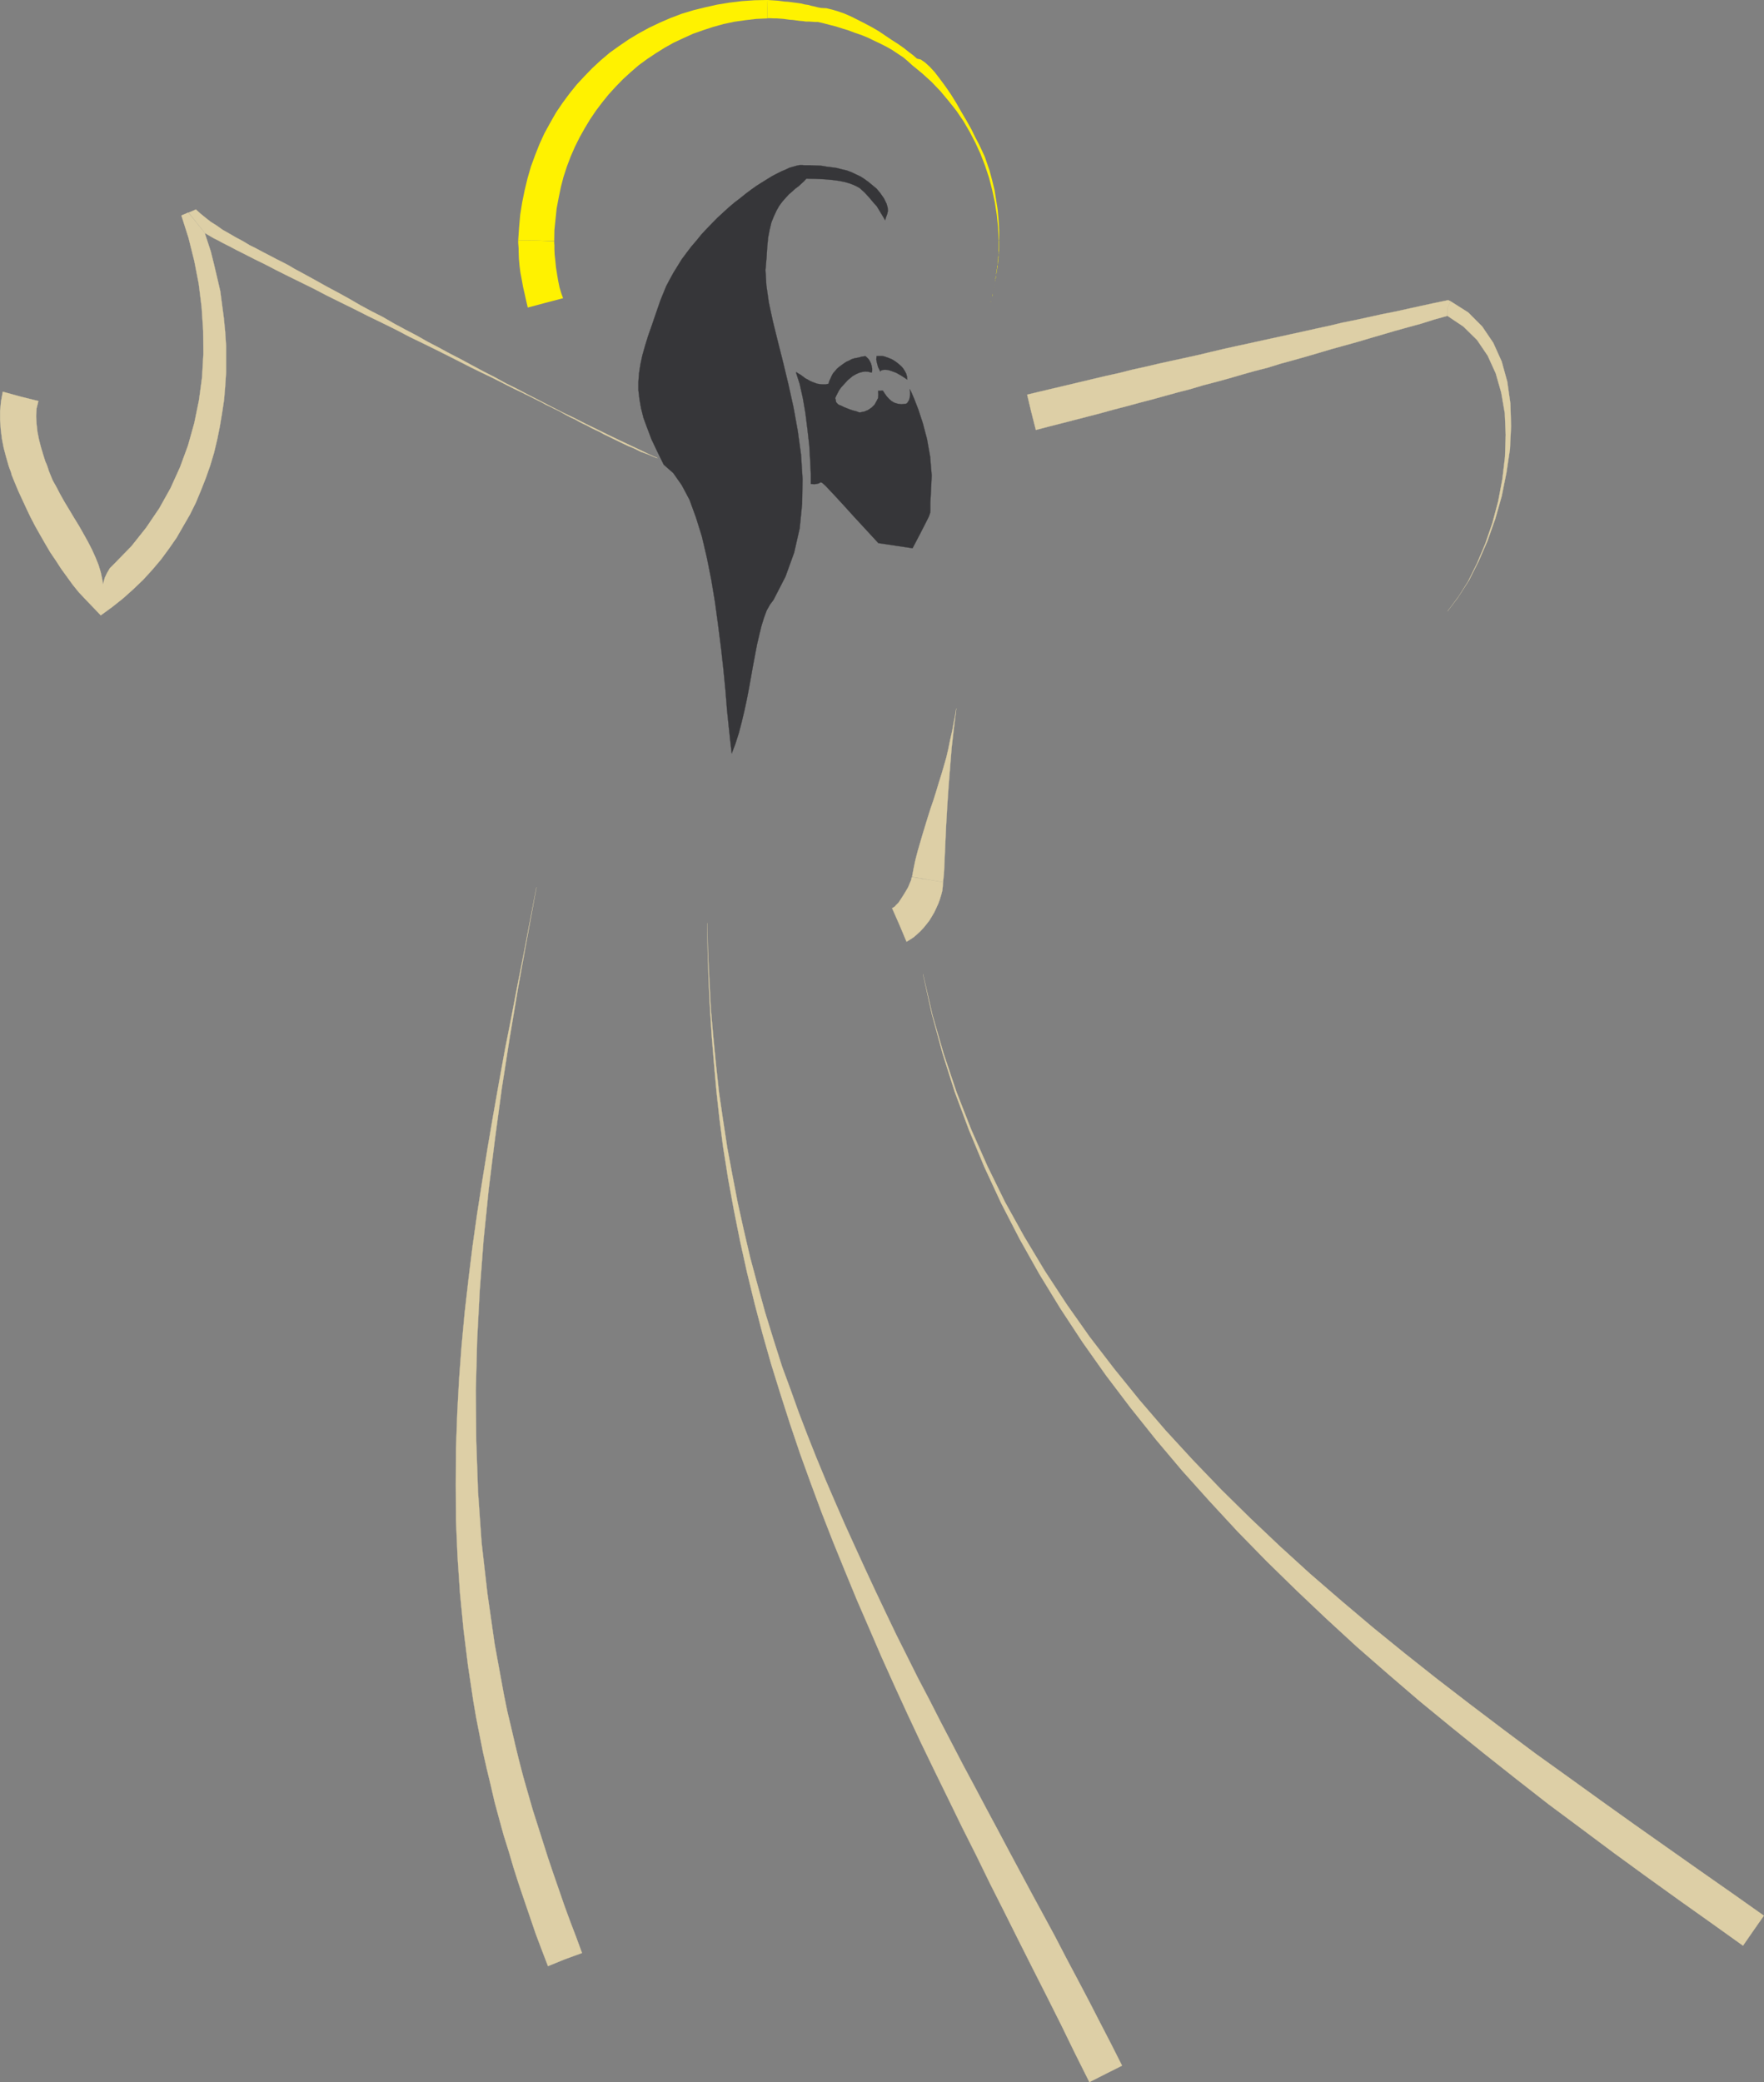 <svg xmlns="http://www.w3.org/2000/svg" width="360.124" height="424.999"><rect width="100%" height="100%" fill="#808080" stroke="none"/><path fill="#ddcfa6" stroke="#ddcfa6" stroke-width=".045" d="m188.433 198.828 1.902 8.262 2.309 7.98 2.64 7.848 2.989 7.621 3.312 7.48 3.578 7.301 3.95 7.117 4.171 6.942 4.489 6.851 4.671 6.618 4.989 6.492 5.172 6.39 5.347 6.22 5.582 6.07 5.758 5.988 5.941 5.851 6.079 5.758 6.171 5.621 6.352 5.492 6.387 5.399 6.531 5.308 6.582 5.211 6.668 5.13 6.71 5.081 6.669 4.989 6.762 4.851 6.8 4.899 6.668 4.761 6.75 4.758 6.633 4.672 6.617 4.629 6.48 4.582-2.128 3.04-2.129 3.077-6.531-4.668-6.582-4.672-6.617-4.757-6.672-4.86-6.621-4.941-6.707-4.989-6.622-5.171-6.582-5.211-6.578-5.309-6.531-5.352-6.39-5.488-6.399-5.582-6.258-5.758-6.12-5.8-6.032-5.899-5.899-6.031-5.71-6.172-5.622-6.258-5.359-6.351-5.211-6.528-4.988-6.582-4.809-6.8-4.531-6.891-4.27-6.988-4.03-7.16-3.77-7.31-3.45-7.429-3.132-7.531-2.899-7.762-2.488-7.847-2.18-8.02-1.812-8.172m6.8-54.238-.5 3.988-.449 3.992-.32 3.989-.32 4.039-.27 3.992-.23 4.078-.18 3.992-.18 4.04-.039.82-.05.859-.09.86-.09.82-3.18-.551-3.133-.54.32-1.73.36-1.718.46-1.77.5-1.723.5-1.718.54-1.77.543-1.77.547-1.73.59-1.719.543-1.722.546-1.82.543-1.72.5-1.718.5-1.73.41-1.77.36-1.762.18-.82.18-.77.179-.86.14-.82.141-.769.18-.82.129-.809.14-.82"/><path fill="#ddcfa6" stroke="#ddcfa6" stroke-width=".045" d="m189.292 179.508 3.223.55-.051.86-.09.86-.223.863-.277.906-.313.863-.41.91-.406.86-.5.86-.5.82-.594.769-.629.77-.64.68-.68.628-.68.59-.77.5-.679.41-1.449-3.45-1.5-3.398.18-.09h.05l.04-.039v-.05l.14-.04.23-.19.13-.18.14-.13.41-.41.45-.683.5-.77.5-.82.5-.86.32-.769.308-.73.09-.5.051-.04h.45l.5.13.55.05.54.14.542.04.367.09h.18m-44.898 8.89.128 5.852.282 5.809.308 5.8.5 5.72.551 5.71.629 5.719.82 5.62.86 5.63 1.043 5.57 1.09 5.672 1.23 5.54 1.309 5.62 1.5 5.578 1.539 5.582 1.718 5.578 1.774 5.57 1.726 4.68 1.672 4.672 1.77 4.618 1.82 4.582 1.899 4.59 1.953 4.53 2 4.579 2.039 4.488 2.078 4.543 2.09 4.488 2.133 4.492 2.128 4.438 2.23 4.45 2.22 4.44 2.312 4.399 2.27 4.453 2.27 4.348 2.308 4.441 2.36 4.399 2.312 4.359 2.36 4.402 2.308 4.348 2.359 4.402 2.36 4.399 2.363 4.351 2.36 4.36 2.308 4.441 2.312 4.36 2.317 4.398 2.261 4.402 2.27 4.387 2.219 4.402-3.348 1.68-3.313 1.68-2.906-5.809-2.851-5.851-2.91-5.801-2.899-5.719-2.902-5.762-2.899-5.797-2.91-5.761-2.812-5.762-2.899-5.758-2.808-5.762-2.82-5.757-2.813-5.813-2.719-5.797-2.668-5.812-2.633-5.848-2.5-5.8-2.539-5.852-2.45-5.95-2.401-5.89-2.317-5.938-2.222-5.992-2.168-5.988-2.051-6.07-1.95-6.082-1.902-6.118-1.77-6.222-1.628-6.211-1.54-6.309-1.41-6.347-1.269-6.352-1.184-6.441-1.039-6.57-.73-5.669-.629-5.718-.5-5.711-.461-5.621-.36-5.762-.269-5.719-.18-5.71-.09-5.72m-34.878-7.3-1.903 10.3-1.859 10.29-1.73 10.3-1.59 10.2-1.399 10.34-1.27 10.21-1.042 10.29-.778 10.25-.543 10.25-.27 10.3.09 10.34.364 10.289.727 10.39 1.183 10.34 1.488 10.391 1.91 10.43.68 3.312.809 3.399.781 3.36.809 3.312.863 3.308.957 3.348.953 3.32 1.04 3.262 1.05 3.308 1.04 3.27 1.089 3.223 1.129 3.257 1.129 3.27 1.18 3.223 1.23 3.218 1.18 3.22-3.489 1.273-3.449 1.406-1.27-3.317-1.23-3.261-1.129-3.309-1.133-3.312-1.14-3.36-1.09-3.398-.988-3.36-1.051-3.351-.95-3.45-.91-3.359-.808-3.492-.82-3.398-.77-3.403-.684-3.449-.68-3.45-.59-3.44-1.089-7.258-.91-7.352-.719-7.39-.5-7.438-.32-7.39-.04-7.352.04-7.39.27-7.388.37-6.812.5-6.711.63-6.758.769-6.75.82-6.672.95-6.757 1.042-6.672 1.09-6.75 1.14-6.668 1.18-6.672 1.22-6.711 1.308-6.617 1.27-6.621 1.32-6.668 1.273-6.621 1.27-6.672"/><path fill="#363639" stroke="#363639" stroke-width=".045" d="m164.624 36.457 2.04.05 1.769.09 1.582.141 1.32.18 1.129.23.95.27.82.312.68.317.64.371.488.45.5.452.461.5.45.5.5.59.448.54.594.64 1.727 2.86.09-.41.132-.36.18-.5.14-.59-.042-.68-.227-.82-.5-1.043-.82-1.18-.723-.86-1.64-1.359-.81-.59-.858-.55-.872-.41-.949-.45-.949-.359-1-.23-1.04-.27-1-.14-1.089-.13-1.094-.19-1.078-.04-1.14-.05h-1.18l-.45-.04h-.55l-.629.13-.68.19-.77.22-.773.37-.859.36-1 .5-.95.5-.96.59-1.09.68-1.078.679-1.14.812-1.09.817-1.13.91-1.132.863-1.18 1-1.14 1.04-1.13 1.038-1.128 1.141-1.09 1.129-1.141 1.223-.988 1.226-1.051 1.223-1 1.32-.95 1.27-.863 1.398-.816 1.32-.773 1.41-.72 1.36-.589 1.45-.59 1.452-.91 2.63-.82 2.398-.77 2.18-.629 2.042-.55 1.95-.399 1.859-.281 1.82-.13 1.719v1.723l.22 1.859.32 1.82.5 1.989.77 2.09.859 2.269 1.18 2.492 1.32 2.68 1.95 1.719 1.722 2.449 1.59 2.992 1.308 3.578 1.23 3.95 1 4.261.9 4.488.769 4.633.64 4.719.59 4.621.5 4.488.41 4.27.313 3.902.367 3.528.312 2.953.278 2.406.77-2.04.683-2.14.59-2.258.539-2.27.5-2.312.45-2.359.41-2.27.41-2.308.41-2.18.41-2.133.449-1.949.45-1.82.5-1.63.55-1.5.68-1.218.718-.953 2.453-4.77 1.77-4.89 1.129-4.95.5-4.988.09-5.082-.309-4.937-.68-4.942-.87-4.808-1.04-4.672-1.09-4.54-1.09-4.308-.992-4.03-.82-3.81-.5-3.5-.18-3.082.23-2.718.13-2.09.18-1.86.32-1.632.363-1.5.5-1.22.547-1.179.543-.949.637-.86.68-.773.632-.687.68-.582.64-.59.68-.5.54-.5.55-.5.5-.551"/><path fill="#ddcfa6" stroke="#ddcfa6" stroke-width=".045" d="m134.233 93.52-.859-.32-.82-.36-.86-.32-.859-.313-.82-.41-.864-.406-.816-.32-.863-.41-.86-.403-.82-.41-.86-.41-.82-.41-.859-.41-.809-.45-.87-.41-.86-.41-.813-.45-.867-.41-.812-.41-.86-.5-.82-.36-.86-.448-.82-.461-.808-.45-.871-.41-.809-.41-.86-.398-.82-.461-.82-.41-.812-.403-.817-.41-.82-.41-.133-.047-.5-.27-.77-.363-1.05-.5-1.36-.68-1.488-.769-1.82-.91-1.903-.91-2.128-1.04-2.32-1.18-2.4-1.218-2.538-1.27-2.68-1.32-2.723-1.312-2.757-1.45-2.86-1.41-2.812-1.359-2.86-1.45-2.77-1.359-2.85-1.41-2.68-1.402-2.68-1.32-2.488-1.22-2.454-1.23-2.27-1.18-2.128-1.038-1.95-1-1.718-.86-1.55-.82-1.262-.633-1-.547-.82-.402-1.81-1.05-3.398-4.22-1.46.641 2.948-1.27.051.141-.09-.191.899.82 1.05.86 1.09.859 1.22.77 1.222.87 1.36.77 1.32.77 1.449.769 1.36.82 1.359.68 1.449.773 1.32.68 1.36.719 1.273.64 1.219.63 1.14.68 2.27 1.23 2.219 1.218 2.269 1.27 2.313 1.23L71.323 61l2.27 1.32 2.27 1.22 2.312 1.179 2.27 1.32 2.269 1.219 2.258 1.18 2.32 1.312 2.262 1.18 2.27 1.23 2.359 1.219 2.27 1.23 2.269 1.22 2.312 1.179 2.309 1.27 2.308 1.14 2.32 1.223 2.313 1.18 2.27 1.179 2.308 1.18 2.36 1.129 2.312 1.18 2.32 1.128 2.31 1.14 2.359 1.134 2.312 1.09 2.309 1.09 2.359 1.128.46.18.27.14"/><path fill="#ddcfa6" stroke="#ddcfa6" stroke-width=".045" d="m38.444 43.398 3.399 4.18-.54-1.55.86 2.64.86 2.629.68 2.723.64 2.718.629 2.719.363 2.773.367 2.758.27 2.77.18 2.77v5.57l-.18 2.77-.227 2.722-.41 2.719-.453 2.718-.54 2.68-.64 2.684-.77 2.578-.91 2.59-1 2.539-1.039 2.492-1.218 2.45-1.364 2.358-1.359 2.36-1.547 2.222-1.633 2.22-1.77 2.09-1.859 2.038-2.039 1.95-2.082 1.863-2.23 1.77-2.309 1.679-2-2.09 1.051-1.223.68-1.136.449-1.133.36-1.051.28-1.039.45-.95.59-1 .949-.948 3.453-3.54 2.988-3.761 2.68-3.95 2.309-4.128 1.953-4.313 1.629-4.437 1.27-4.543.96-4.668.629-4.672.27-4.758-.04-4.762-.32-4.808-.59-4.762-.91-4.668-1.168-4.68-1.46-4.582 1.41-.59"/><path fill="#ddcfa6" stroke="#ddcfa6" stroke-width=".045" d="m20.983 121.14-2.41 2.36-1.218-1.27-1.32-1.41-1.173-1.453-2.359-3.258-1.09-1.68-1.14-1.679-1.04-1.77-1.039-1.812-1-1.77-.949-1.82-.863-1.808-.82-1.77-.817-1.77-.722-1.722-.68-1.68-.051-.32-.18-.488-.18-.461-.14-.41-.539-1.86-.5-1.898-.36-1.864-.23-1.859-.14-1.91v-1.899l.19-1.949.36-1.953 3.63 1 3.632.902-.371 1.5-.09 1.59.09 1.59.18 1.629.32 1.59.41 1.582.45 1.5.46 1.45.18.358.27.73.23.731.18.45.59 1.449.808 1.449.781 1.5.899 1.59.96 1.582.95 1.59 1 1.629.902 1.59.91 1.632.82 1.59.72 1.59.64 1.59.45 1.488.32 1.54.18 1.41-.09 1.363M210.562 84.18l-.86-3.633 2.672-.637 2.68-.633 2.68-.636 2.667-.633 2.684-.64 2.668-.63 2.68-.59 2.672-.68 2.68-.59 2.718-.64 2.629-.578 2.723-.59 2.68-.59 2.679-.64 2.668-.633 2.68-.59 2.722-.59 2.668-.59 2.73-.59 2.673-.59 2.718-.589 2.63-.59 2.722-.59 2.68-.64 2.68-.54 2.718-.59 2.672-.59 2.726-.538 2.672-.59 2.68-.59 2.719-.59 2.672-.55.5.23-.63 1.36-.09 1.628-2.632.73-2.59.821-2.629.719-2.629.73-2.632.77-2.63.77-2.59.769-2.628.73-2.629.723-2.582.77-2.629.77-2.59.73-2.633.718-2.628.82-2.668.68-2.59.73-2.633.77-2.629.719-2.629.684-2.59.777-2.633.68-2.628.722-2.63.727-2.628.683-2.633.72-2.629.679-2.629.73-2.629.68-2.633.68-2.629.68-2.68.68-2.581.679-.91-3.578"/><path fill="#ddcfa6" stroke="#ddcfa6" stroke-width=".045" d="m295.515 62.86.629-1.36 3.59 2.27 2.851 2.859 2.27 3.351 1.718 3.81 1.14 4.128.63 4.441.14 4.63-.23 4.718-.719 4.8-.96 4.77-1.31 4.621-1.59 4.493-1.812 4.168-1.949 3.859-2.18 3.402-2.218 2.95 2.129-2.813 2.09-3.309 1.808-3.68 1.68-3.988 1.453-4.222 1.18-4.438.859-4.543.539-4.527.14-4.492-.18-4.399-.73-4.218-1.128-3.942-1.633-3.59-2.18-3.218-2.77-2.723-3.308-2.219.05-1.59"/><path fill="#363639" stroke="#363639" stroke-width=".045" d="m162.483 75.969.141.039.23.14.22.141.32.18.32.219.36.28.359.27.46.23.45.27.5.219.5.191.5.18.59.09.539.039h.59l.59-.129.14-.55.27-.54.23-.55.27-.489.41-.46.363-.45.41-.36.5-.37.5-.36.54-.36.538-.23.59-.32.64-.18.72-.129.68-.19.73-.09.32.28.309.31.28.46.22.45.14.5.09.5v.5l-.09.359-.68-.18-.64-.05-.629.089-.64.18-.63.28-.64.36-.54.45-.5.41-.448.5-.461.5-.45.5-.359.5-.273.5-.227.449-.184.363-.136.32.18.86.367.41.312.18.18.05.281.13.45.23.59.23.679.27.68.219.59.14.449.18.28.05.9-.179.769-.32.73-.5.59-.59.41-.73.313-.63.047-.73-.047-.723h.457l.18-.047h.32l.363.547.41.59.45.5.5.453.59.36.73.23.77.09.898-.09.14-.05.18-.18.18-.27.18-.32.1-.45.09-.5v-.593l-.09-.629.31.582.59 1.367.859 2.223.91 2.758.863 3.27.637 3.581.32 3.86-.187 3.898-.09 1.59v1.582l-.043.55-.27.77-.64 1.27-1.04 2.039-1.64 3.133-6.98-1.043-2.68-2.91-2.219-2.399-1.809-2-1.453-1.582-1.09-1.18-.91-.957-.59-.633-.449-.41-.27-.23-.23-.09h-.18l-.14.14-.27.09-.359.09-.41.051-.73-.05v-2.13l-.13-2.68-.18-3.03-.37-3.27-.41-3.27-.54-3.168-.64-2.863-.77-2.398"/><path fill="#fff200" d="m111.323 61.82-3.578.95-.32-1.36-.313-1.41-.32-1.402-.27-1.5-.277-1.45-.183-1.41-.13-1.449-.05-1.45v-.542l-.04-.59-.05-.547v-.633l3.672.043 3.68.18v.41l.039.41v.82l.05 1.09.141 1.27.129 1.309.23 1.449.22 1.32.28 1.36.36 1.18.36 1-3.63.952"/><path fill="#fff200" d="m109.425 49.07-3.633-.043.18-2.629.23-2.59.41-2.538.5-2.45.59-2.453.68-2.347.863-2.36.899-2.27 1-2.183 1.14-2.078 1.219-2.14 1.32-1.95 1.399-1.898 1.5-1.864 1.59-1.718 1.632-1.68 1.72-1.59 1.82-1.539 1.898-1.36 2-1.363 2.043-1.23 2.078-1.13 2.18-1.038 2.218-.961 2.274-.86 2.36-.718 2.398-.59 2.449-.55 2.5-.411 2.543-.309 2.629-.183L156.683 0h.039l-.04 1.809v1.949l-2.308.101-2.27.27-2.18.308-2.179.461-2.133.59-2.078.68-2.05.723-1.989.906-1.953.91-1.86 1.043-1.808 1.129-1.77 1.18-1.73 1.27-1.629 1.41-1.543 1.41-1.5 1.538-1.449 1.59-1.32 1.633-1.27 1.68-1.219 1.808-1.09 1.809-1.042 1.863-.95 1.91-.867 1.989-.773 2.05-.68 2.079-.539 2.09-.45 2.18-.41 2.171-.23 2.18-.23 2.218-.04 2.27-3.718-.137"/><path fill="#fff200" d="M156.683 1.809 156.722 0l.68.047.683.043.727.05.683.09.68.09.68.04.73.09 1.36.179.68.101.679.18.68.09.628.18.68.14.68.18.68.129 1.05.05 1.133.27 1.227.36 1.312.46 1.36.59 1.359.68 1.41.719 1.45.77 1.41.82 1.359.91 1.273.86 1.27.812 1.18.82 1.038.82.95.719.77.68.769.18.863.59.957.87 1.043 1.13 1.04 1.359 1.14 1.543 1.129 1.636 1.09 1.762 1.039 1.82 1.05 1.77.989 1.77.82 1.671.77 1.457.64 1.364.5 1.078.27.781.683 1.988.54 2 .5 2.04.32 1.991.32 2.04.18 2.05.128 2.078v2.133l-.039-.043-.05.043-.13-2.633-.28-2.628-.399-2.579-.55-2.543-.634-2.449-.816-2.449-.91-2.36-1.043-2.269-1.18-2.262-1.27-2.18-1.449-2.128-1.59-2-1.628-1.95-1.813-1.902-1.95-1.77-2.05-1.679-.898-.82-.91-.77-1.04-.68-1.14-.769-1.18-.68-1.27-.64-1.222-.582-1.32-.641-1.309-.54-1.36-.46-1.32-.5-1.308-.398-1.274-.41-1.27-.32-1.23-.321-1.129-.27h-.59l-.64-.05-.629-.04h-.64l-.63-.09-.64-.05-.68-.09-.629-.09-.64-.039-.68-.09-.629-.09-.64-.05-.723-.051h-.637l-.683-.04h-.63v-1.91m47.262 47.262.04.047v1.543l-.04.137v.453l-.05.18v.36l-.04.23v.59l-.05.23v.18l-.04.23v.18l-.05.18v.23l-.04.18v.41l-.05.18-.05.269-.04.129v.191l-.05.27-.04.18-.05.18-.04.179v.46l-.05.18-.04.18-.05.23v.18l-.04.219-.05.14-.04.231-.05.219v.183l-.09.188-.051.18-.04.222v.227l-.05.183-.039.137-.05.23v.18l-.04.18-.05.23-.04.18-.05.133-.04.23-.093.18v.18l-.047.23-.051.18-.04.14h-.05l.09-.14.05-.18.048-.23v-.18l.093-.18.04-.23v-.133l.05-.18.09-.23.04-.18v-.18l.05-.23.039-.137.05-.183v-.27l.04-.18.05-.179.09-.188v-.183l.051-.219.04-.23.05-.141v-.219l.04-.18v-.28l.05-.13.04-.18.05-.23v-.41l.04-.18.05-.23.04-.219v-.191l.05-.13.039-.269v-.18l.05-.19.052-.22v-.64l.039-.129v-.23l.05-.18v-.23l.04-.18v-.18l.05-.23v-1.223l.04-.137v-1.543l.05-.047"/><path fill="#363639" stroke="#363639" stroke-width=".045" d="m178.952 72.7-.05.679.14.73.223.82.457.9.09-.18.363-.141.5-.04.636.04.723.23.95.36 1.05.59 1.18.78-.051-.59-.14-.55-.27-.539-.309-.5-.37-.46-.45-.4-.5-.41-.5-.359-.54-.32-.55-.23-1-.36-.45-.09h-.82l-.312.04"/></svg>
